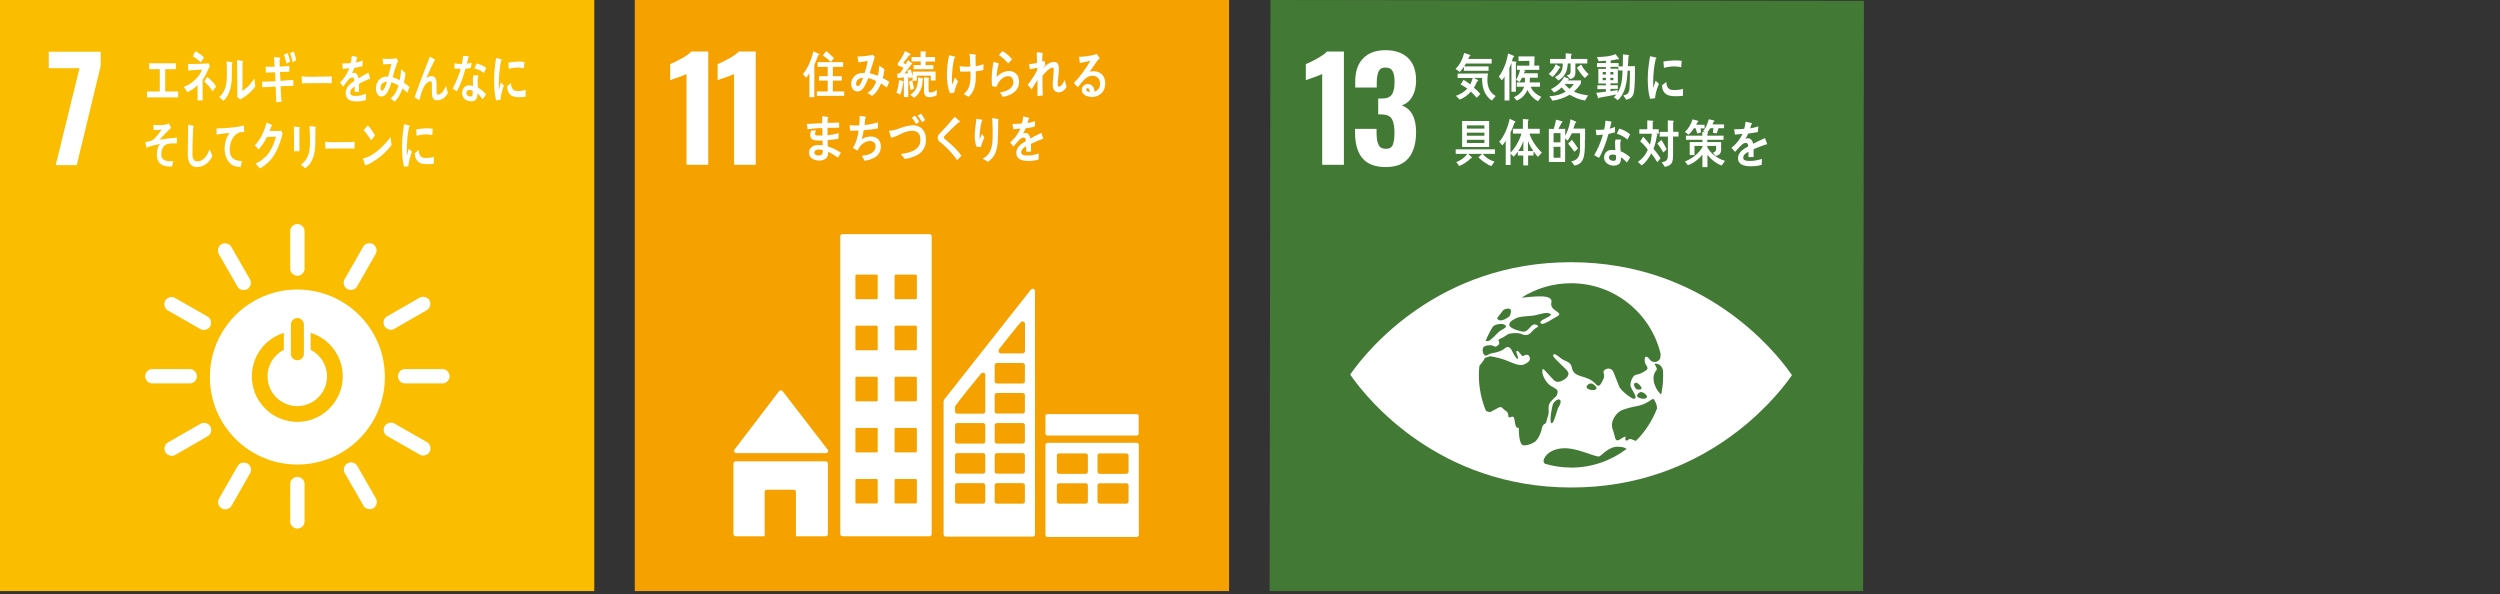 <?xml version="1.0" encoding="UTF-8"?>
<svg id="_レイヤー_2" data-name="レイヤー 2" xmlns="http://www.w3.org/2000/svg" xmlns:xlink="http://www.w3.org/1999/xlink" viewBox="0 0 258 61.33">
  <rect x="0" y="0" width="258" height="61.33" fill="#333333" stroke="none"/>
  <defs>
    <style>
      .cls-1 {
        clip-path: url(#clippath);
      }

      .cls-2 {
        fill: none;
      }

      .cls-2, .cls-3, .cls-4, .cls-5, .cls-6 {
        stroke-width: 0px;
      }

      .cls-3 {
        fill: #fabd00;
      }

      .cls-4 {
        fill: #427935;
      }

      .cls-5 {
        fill: #fff;
      }

      .cls-6 {
        fill: #f5a200;
      }
    </style>
    <clipPath id="clippath">
      <rect class="cls-2" width="258" height="61"/>
    </clipPath>
  </defs>
  <g id="_内容" data-name="内容">
    <g class="cls-1">
      <g>
        <g>
          <rect class="cls-3" width="61.33" height="61.33"/>
          <path class="cls-5" d="m8.21,7.04h-3.18v-1.7h5.36v1.46l-2.47,10.24h-2.17l2.45-9.99Z"/>
          <g>
            <path class="cls-5" d="m30.69,29.88c-4.99,0-9.03,4.04-9.03,9.03s4.04,9.03,9.03,9.03,9.03-4.04,9.03-9.03-4.04-9.03-9.03-9.03m-.67,3.57c0-.3.3-.63.67-.63s.67.33.67.63v3.1c0,.3-.3.63-.67.63s-.67-.33-.67-.63v-3.1Zm.67,10.09c-2.59,0-4.7-2.1-4.7-4.7,0-2.11,1.39-3.89,3.3-4.49v1.75c-1,.51-1.68,1.54-1.68,2.74,0,1.7,1.38,3.07,3.07,3.07s3.07-1.38,3.07-3.07c0-1.2-.69-2.23-1.69-2.74v-1.75c1.92.59,3.31,2.38,3.31,4.49,0,2.59-2.1,4.7-4.7,4.7"/>
            <path class="cls-5" d="m20.32,38.83c0-.41-.36-.74-.69-.74h-3.95c-.33,0-.7.33-.7.74s.37.74.7.74h3.95c.33,0,.69-.33.69-.74"/>
            <path class="cls-5" d="m46.4,38.83c0-.41-.36-.74-.69-.74h-3.95c-.33,0-.7.33-.7.74s.37.74.7.74h3.95c.33,0,.69-.33.69-.74"/>
            <path class="cls-5" d="m30.69,54.55c.41,0,.74-.36.74-.69v-3.95c0-.33-.33-.7-.74-.7s-.74.37-.74.7v3.95c0,.33.33.69.74.69"/>
            <path class="cls-5" d="m44.33,46.64c.2-.35.05-.82-.23-.99l-3.43-1.96c-.29-.17-.77-.06-.98.3-.2.36-.05.83.24.99l3.43,1.96c.29.16.77.06.97-.3"/>
            <path class="cls-5" d="m22.88,52.47c.35.2.82.05.99-.23l1.96-3.43c.17-.29.06-.77-.3-.98-.36-.2-.83-.05-.99.24l-1.96,3.43c-.16.29-.05.77.3.97"/>
            <path class="cls-5" d="m38.52,52.45c.35-.2.46-.68.3-.97l-1.97-3.43c-.17-.29-.64-.44-.99-.24-.36.2-.46.69-.3.98l1.97,3.43c.16.29.63.43.99.23"/>
            <path class="cls-5" d="m17.07,46.67c.2.35.68.46.97.3l3.43-1.97c.29-.17.44-.64.24-.99-.2-.36-.69-.46-.98-.3l-3.43,1.97c-.29.16-.44.64-.23.99"/>
            <path class="cls-5" d="m30.69,28.46c.41,0,.74-.36.74-.69v-3.95c0-.33-.33-.7-.74-.7s-.74.37-.74.7v3.95c0,.33.33.69.74.69"/>
            <path class="cls-5" d="m21.69,33.68c.2-.36.05-.82-.23-.99l-3.43-1.96c-.29-.17-.77-.06-.98.3-.2.36-.05.83.24.99l3.43,1.96c.29.16.77.06.97-.3"/>
            <path class="cls-5" d="m35.84,29.83c.36.2.82.05.99-.23l1.96-3.43c.17-.29.06-.77-.3-.98-.36-.2-.83-.05-.99.24l-1.96,3.43c-.16.29-.06.77.3.97"/>
            <path class="cls-5" d="m25.52,29.84c.35-.2.46-.68.3-.97l-1.97-3.43c-.17-.29-.64-.44-.99-.24-.36.2-.46.69-.3.98l1.97,3.43c.17.29.63.44.99.23"/>
            <path class="cls-5" d="m39.68,33.66c.2.35.68.46.97.3l3.43-1.97c.29-.17.44-.64.24-.99-.2-.36-.69-.46-.98-.3l-3.43,1.97c-.29.16-.44.64-.23.99"/>
          </g>
          <g>
            <path class="cls-5" d="m15.17,10.05v-.61h1.32v-2.3h-1.1v-.61h2.76v.61h-1.1v2.3h1.34v.61h-3.22Z"/>
            <path class="cls-5" d="m20.91,8.27v.64c0,.48,0,.97,0,1.45h-.52c0-.53,0-1.05,0-1.57-.28.29-.72.58-1.05.72-.12-.19-.24-.37-.38-.54.65-.21,1.58-.92,1.9-1.78-.47,0-.95.06-1.43.09,0-.23-.02-.45-.03-.68.61,0,1.23,0,1.84-.04.09,0,.18-.02.27-.04l.15.3c-.24.5-.46,1.01-.77,1.45Zm-.19-1.84c-.26-.25-.54-.44-.82-.63.09-.17.18-.34.27-.52.31.17.6.38.88.64-.1.18-.21.34-.33.51Zm1.24,3.01c-.25-.41-.56-.72-.88-1.03l.3-.47c.33.23.67.6.93.97l-.36.52Z"/>
            <path class="cls-5" d="m23.94,6.56c-.03,1.22.11,2.34-.48,3.35-.11.19-.25.37-.4.5-.13-.12-.33-.3-.43-.4.65-.57.78-1.3.78-2.34,0-.44,0-.9-.02-1.33l.55.07s.05.02.05.06c0,.03-.02.07-.05.09Zm1.53,3.27c-.22.17-.46.3-.69.44-.11-.1-.23-.19-.33-.31.02-.09.04-.19.04-.29v-.73c0-.91-.01-1.84-.03-2.74l.58.09s.05.03.05.07c0,.05-.04.08-.06.1,0,.25,0,.5,0,.76,0,.71,0,1.45-.02,2.16.33-.19.7-.54.96-.88.09-.11.17-.23.25-.35,0-.01.02-.03.03-.03.02,0,.02.06.02.07.02.25.05.48.08.73-.26.36-.55.65-.87.9Z"/>
            <path class="cls-5" d="m28.96,8.91c.03.54.05,1.06.08,1.6-.18.02-.36.02-.53.05-.02-.54-.05-1.08-.06-1.62-.47.02-.93.03-1.39.07,0-.2,0-.4-.01-.6.11,0,.21.01.32.01.35,0,.71-.02,1.06-.03-.01-.31-.02-.62-.04-.93-.32,0-.63.02-.95.04,0-.2-.02-.41-.03-.61.31,0,.63,0,.94-.01-.02-.33-.04-.66-.07-1l.57.07s.07.04.07.09c0,.05-.04.09-.07.1,0,.24.01.49.01.73.34,0,.67-.03,1-.08,0,.21,0,.42,0,.62-.32,0-.64,0-.96.01.01.31.02.61.04.92.44-.02.89-.05,1.33-.09,0,.21,0,.41,0,.61-.43,0-.87.02-1.3.04Zm.61-2.34c-.07-.32-.17-.63-.27-.93l.39-.17c.1.29.18.59.25.89l-.37.21Zm.64-.14c-.08-.33-.16-.65-.27-.96l.38-.15c.11.3.19.57.25.89l-.36.22Z"/>
            <path class="cls-5" d="m34.22,8.6c-.25-.02-.45-.02-.65-.02-.23,0-1.85,0-2.41.02,0-.22-.02-.49-.03-.65,0-.08.03-.09.06-.08.07.02.22.03.26.04.27.02.56.01.87.01.64,0,1.21-.02,1.93-.03-.01.22-.02.49-.02.71Z"/>
            <path class="cls-5" d="m38.17,8.17s-.04-.01-.06-.03c-.28.11-.81.37-1.06.51v.83h-.45c0-.08,0-.16,0-.25v-.3c-.31.17-.46.4-.46.64,0,.22.18.33.52.33.38,0,.72-.06,1.11-.22l-.02.63c-.34.14-.71.16-.96.16-.75,0-1.12-.29-1.12-.87,0-.28.11-.54.31-.78.13-.15.32-.3.58-.46,0-.24-.07-.37-.18-.37-.14,0-.27.07-.39.21-.08.09-.18.2-.3.37-.14.19-.23.32-.28.38-.07-.1-.18-.24-.32-.44.43-.41.75-.9.96-1.47-.2.03-.43.05-.67.07-.02-.21-.04-.4-.06-.56.36,0,.65-.02.87-.05.05-.16.09-.41.13-.75l.52.14s.05.03.05.06c0,.03-.02.06-.06.08-.02.09-.05.23-.1.42.18-.03.43-.11.71-.2l-.04.59c-.21.06-.49.11-.84.17-.05.16-.14.36-.24.54.09-.03.17-.04.22-.04.23,0,.39.19.45.58.31-.19.65-.4,1.03-.6l.18.61s-.01.07-.05.07Z"/>
            <path class="cls-5" d="m42.06,9.61c-.17-.17-.34-.34-.52-.49-.17.5-.49,1.13-.84,1.37l-.4-.34c.38-.25.66-.76.83-1.31-.23-.15-.47-.28-.73-.35-.06.19-.12.38-.2.57-.18.45-.42.91-.84.9-.34,0-.57-.4-.56-.87.01-.61.38-1.02.77-1.14.16-.05.33-.05.49-.04.1-.38.24-.92.34-1.32l-.85.06-.06-.59h.04c.28.03,1.14.03,1.39-.06.04.1.1.19.15.29-.13.33-.23.57-.33.91-.07.26-.14.52-.22.78.26.06.49.16.72.3.09-.36.14-.76.16-1.14.15.14.31.27.45.41-.04.34-.09.67-.17.99.2.13.4.26.58.43-.08.21-.16.42-.24.63Zm-2.79-.53c0,.14.04.27.15.27.07,0,.12-.03.17-.1.13-.17.28-.6.35-.83-.28.02-.66.18-.67.66Z"/>
            <path class="cls-5" d="m45.07,10.35c-.54,0-.5-.64-.5-1.14v-.5c0-.15,0-.32-.15-.32-.04,0-.07.01-.11.02-.61.2-.85,1.26-1.04,1.93-.16-.1-.32-.2-.48-.3.17-.52.36-1.02.55-1.53.22-.57.43-1.14.65-1.71.12-.32.24-.64.37-.95.15.08.38.19.51.29.02.01.03.03.03.05,0,.04-.04.07-.07.07-.27.53-.52,1.09-.77,1.64-.02.05-.05.1-.07.15.17-.11.36-.2.54-.2.4,0,.52.34.52.79,0,.27,0,.54,0,.81,0,.14.02.32.16.32.18,0,.33-.14.46-.28.17-.19.24-.39.36-.64.07.25.13.5.19.75-.27.51-.65.75-1.14.75Z"/>
            <path class="cls-5" d="m48.61,7.01c-.2.04-.37.06-.57.08-.21.72-.49,1.66-.9,2.33-.14-.09-.29-.19-.43-.29.36-.61.64-1.37.84-2.03-.2.01-.45,0-.65-.02,0-.18,0-.36,0-.55.07.02.14.03.22.04.18.02.37.03.55.03.07-.3.1-.53.12-.83.22,0,.41.02.57.03-.02.18-.12.57-.19.78.17-.02.33-.07.5-.12-.02.18-.05.36-.07.55Zm1.18,3.21c-.16-.21-.33-.43-.52-.59,0,.06,0,.12,0,.18-.04.55-.37.67-.74.64-.13-.01-.26-.04-.39-.1-.24-.13-.48-.42-.45-.79.04-.54.4-.78.79-.75.11,0,.23.03.34.06,0-.25-.03-.5-.02-.75,0-.13.02-.24.07-.36.12,0,.25.01.37.02.02,0,.15-.02.14.05,0,.01,0,.02,0,.02-.05.09-.08.21-.09.32-.01.28.02.57.02.86.29.16.62.43.85.7-.11.17-.22.35-.34.5Zm-1-.85c-.09-.05-.19-.07-.29-.08-.16-.01-.36.03-.37.28-.02.24.21.38.37.39.15.01.27-.02.28-.24,0-.11,0-.22,0-.34Zm1.14-1.83c-.28-.28-.63-.38-.97-.48l.23-.51c.34.11.71.19.99.48l-.25.51Z"/>
            <path class="cls-5" d="m21.32,16.88c-.31.25-.67.36-1.02.36-.55,0-.89-.43-.92-1.17,0-.1,0-.2,0-.3,0-.28,0-.57.01-.86.01-.68.02-1.37.03-2.05.12.02.24.05.36.08.05,0,.1.02.15.04.03.02.07.04.07.08,0,.04-.03.07-.06.09-.05.92-.08,1.85-.08,2.76,0,.47.15.75.51.75.17,0,.34-.06.49-.15.35-.2.6-.65.78-1.1l.28.69c-.14.29-.38.61-.59.79Z"/>
            <path class="cls-5" d="m25.17,13.62s-.03,0-.05,0c-.17,0-.35.01-.52.09-.49.22-.86.9-.89,1.64-.04,1.09.66,1.25,1.25,1.27-.04.2-.07.41-.12.62-.03,0-.05,0-.08,0-.26-.01-.57-.09-.81-.22-.45-.26-.8-.99-.77-1.71.02-.64.18-1.12.5-1.59-.44.04-.89.09-1.33.17,0-.21,0-.42,0-.63.76-.02,1.52-.07,2.28-.19.18-.03.36-.07.53-.13,0,.08.05.6.05.65,0,.04-.03.05-.05.05Z"/>
            <path class="cls-5" d="m29.1,14.03c-.06.21-.12.43-.19.63-.26.74-.53,1.31-.99,1.84-.33.37-.7.68-1.1.88-.14-.17-.28-.34-.43-.5.22-.11.44-.22.64-.38.25-.2.5-.42.7-.71.34-.48.59-1.04.75-1.68l-.92.02c-.24.48-.54.94-.88,1.3-.12-.15-.25-.3-.38-.43.57-.59.98-1.43,1.21-2.36l.52.24s.05.04.05.08c0,.05-.05.08-.08.08-.06.16-.11.32-.18.47.33,0,.66,0,.99,0,.07,0,.14,0,.21-.03.05.1.1.19.15.29-.03.09-.06.19-.09.27Z"/>
            <path class="cls-5" d="m30.9,13.27v.22c0,.7,0,1.42,0,2.12h-.56c0-.13,0-.26,0-.39v-.78c0-.46,0-.93-.02-1.38l.59.06s.04.02.04.05c0,.05-.04.08-.07.1Zm1.65,0c0,.32,0,.64,0,.96,0,.93-.02,1.82-.5,2.57-.15.23-.33.42-.55.56-.14-.12-.3-.26-.46-.36.18-.13.38-.31.52-.51.41-.58.43-1.28.43-2.03,0-.48-.02-.97-.05-1.45l.59.07s.07.03.07.07-.03.08-.06.11Z"/>
            <path class="cls-5" d="m36.58,15.34c-.25-.02-.45-.02-.65-.02-.23,0-1.79,0-2.35.02,0-.21-.02-.48-.03-.64,0-.08.03-.08.06-.08.07.02.22.03.25.04.27.02.79.01,1.1.01.64,0,.93-.02,1.64-.03-.01.21-.02.48-.02.69Z"/>
            <path class="cls-5" d="m38.38,16.76c-.22.13-.44.24-.68.3-.02-.07-.26-.7-.26-.7,0-.02.02-.02.03-.02.05,0,.11-.01.17-.03.43-.11.84-.37,1.23-.67.52-.4,1-.91,1.44-1.5.03.28.07.55.1.83-.6.78-1.28,1.35-2.02,1.78Zm-.09-2.28c-.23-.39-.48-.74-.77-1.05.15-.16.29-.33.44-.49.28.29.52.64.74,1.03-.12.19-.27.35-.41.51Z"/>
            <path class="cls-5" d="m42.15,17.15c-.15.02-.3.04-.45.06-.18-.66-.21-1.37-.21-2.07,0-.78.09-1.56.21-2.33l.36.09c.05.02.12.02.18.05.03.01.05.03.05.07s-.04.07-.07.07c-.16.76-.24,1.62-.24,2.41,0,.2,0,.39,0,.59.07-.25.14-.5.22-.75.1.11.21.21.31.32-.18.49-.31.93-.37,1.48Zm2.61-.26c-.23.06-.52.05-.75.05-.59-.02-1.13-.13-1.21-1.12.14-.12.28-.24.42-.35,0,.57.24.82.62.83.3.01.64-.01.93-.12,0,.24,0,.47,0,.72Zm-.15-2.94c-.32-.08-.63-.1-.95-.07-.22.02-.44.07-.66.13-.02-.2-.03-.44-.05-.64.31-.09.62-.09.93-.12.26-.02.52,0,.78.04-.01.22-.03.44-.05.65Z"/>
            <path class="cls-5" d="m51.64,10.3c-.14.02-.29.04-.44.06-.18-.66-.21-1.37-.21-2.06,0-.78.09-1.56.21-2.32l.35.09c.05.02.12.02.17.05.02.01.05.03.05.07s-.04.07-.06.07c-.16.76-.23,1.62-.23,2.41,0,.2,0,.39,0,.59.07-.25.14-.5.22-.75.1.1.2.21.3.32-.18.49-.3.92-.35,1.47Zm2.59-.32c-.22.05-.51.05-.73.05-.57-.02-1.1-.13-1.17-1.12.14-.12.27-.24.41-.35,0,.56.23.82.6.83.29.01.62-.01.9-.12,0,.24,0,.47,0,.71Zm-.15-2.93c-.31-.07-.61-.1-.93-.07-.21.02-.43.07-.64.13-.02-.2-.03-.44-.05-.63.3-.09.6-.09.91-.12.25-.02.5,0,.75.04-.01.22-.03.44-.05.65Z"/>
            <path class="cls-5" d="m17,15c-.24.18-.41.68-.34,1.1.08.5.64.55.93.54.09,0,.19,0,.29-.02-.04.19-.09.38-.13.57h-.08c-.57.01-1.38-.08-1.47-1.02-.06-.58.09-1.04.31-1.31-.47.08-.95.21-1.4.38-.03-.19-.07-.38-.11-.57.24-.06.51-.09.74-.21.24-.13.76-.81.95-1.08-.28.03-.57.05-.85.04,0-.18,0-.36-.02-.53.42.03.86.05,1.28-.03.11-.02.22-.08.32-.13.08.16.17.32.24.48-.41.33-.83.81-1.2,1.21.6-.1,1.19-.17,1.79-.22,0,.2,0,.41,0,.61-.35-.03-.91-.05-1.23.18Z"/>
          </g>
        </g>
        <g>
          <rect class="cls-6" x="65.51" width="61.33" height="61.33"/>
          <g>
            <path class="cls-5" d="m70.85,7.64c-.11.06-.41.18-.92.36-.4.13-.66.23-.77.27v-1.66c.33-.12.72-.32,1.19-.58.47-.26.8-.5.99-.71h1.75v11.69h-2.24V7.64Z"/>
            <path class="cls-5" d="m75.75,7.64c-.11.06-.41.18-.92.36-.4.13-.66.23-.77.27v-1.66c.33-.12.72-.32,1.19-.58.47-.26.8-.5.99-.71h1.75v11.69h-2.24V7.64Z"/>
          </g>
          <g>
            <g>
              <path class="cls-5" d="m75.97,46.76h9.27c.13,0,.23-.1.23-.23,0-.06-.02-.11-.06-.15h-.01s-4.61-5.98-4.61-5.98l-.04-.05s-.1-.07-.17-.07c-.06,0-.11.02-.15.06l-.03.03-.04.05-4.5,5.9-.07.08s-.04.08-.04.13c0,.13.1.23.23.23Z"/>
              <path class="cls-5" d="m85.21,47.61h-9.29c-.13,0-.23.1-.23.23v7.27c0,.13.1.23.23.23h2.99v-4.57c0-.13.1-.23.23-.23h2.77c.13,0,.23.1.23.23v4.57h3.07c.13,0,.23-.1.23-.23v-7.27c0-.13-.1-.23-.23-.23Z"/>
            </g>
            <path class="cls-5" d="m117.3,45.7h-9.19c-.12,0-.22.1-.22.22v9.28c0,.12.1.22.22.22h9.19c.12,0,.23-.1.23-.22v-9.28c0-.12-.1-.22-.23-.22m-5.03,6.06c0,.12-.1.22-.22.22h-2.75c-.12,0-.23-.1-.23-.22v-1.67c0-.12.1-.22.23-.22h2.75c.12,0,.22.1.22.22v1.67Zm0-3.08c0,.12-.1.22-.22.22h-2.75c-.12,0-.23-.1-.23-.22v-1.67c0-.12.1-.22.23-.22h2.75c.12,0,.22.1.22.22v1.67Zm4.2,3.08c0,.12-.1.22-.23.22h-2.75c-.12,0-.23-.1-.23-.22v-1.67c0-.12.1-.22.23-.22h2.75c.12,0,.23.1.23.22v1.67Zm0-3.08c0,.12-.1.22-.23.22h-2.75c-.12,0-.23-.1-.23-.22v-1.67c0-.12.1-.22.23-.22h2.75c.12,0,.23.1.23.22v1.67Z"/>
            <path class="cls-5" d="m95.93,24.16h-8.99c-.12,0-.22.1-.22.22v30.74c0,.12.1.22.22.22h8.99c.12,0,.22-.1.22-.22v-30.74c0-.12-.1-.22-.22-.22m-5.35,27.68c0,.07-.05.12-.12.12h-2.06c-.07,0-.12-.05-.12-.12v-2.29c0-.07.05-.12.12-.12h2.06c.07,0,.12.05.12.12v2.29Zm0-5.27c0,.07-.05.12-.12.12h-2.06c-.07,0-.12-.05-.12-.12v-2.29c0-.07.05-.12.12-.12h2.06c.07,0,.12.05.12.12v2.29Zm0-5.27c0,.07-.05.12-.12.12h-2.06c-.07,0-.12-.05-.12-.12v-2.3c0-.07.05-.12.12-.12h2.06c.07,0,.12.05.12.12v2.3Zm0-5.27c0,.07-.05.12-.12.12h-2.06c-.07,0-.12-.05-.12-.12v-2.3c0-.07.05-.12.12-.12h2.06c.07,0,.12.05.12.12v2.3Zm0-5.27c0,.06-.05.12-.12.12h-2.06c-.07,0-.12-.05-.12-.12v-2.3c0-.07.05-.12.12-.12h2.06c.07,0,.12.05.12.12v2.3Zm4.04,21.08c0,.07-.05.12-.12.12h-2.06c-.07,0-.12-.05-.12-.12v-2.29c0-.07.05-.12.12-.12h2.06c.07,0,.12.05.12.12v2.29Zm0-5.27c0,.07-.05.12-.12.12h-2.06c-.07,0-.12-.05-.12-.12v-2.29c0-.07.05-.12.12-.12h2.06c.07,0,.12.05.12.12v2.29Zm0-5.27c0,.07-.05.12-.12.12h-2.06c-.07,0-.12-.05-.12-.12v-2.3c0-.07.05-.12.12-.12h2.06c.07,0,.12.05.12.12v2.3Zm0-5.27c0,.07-.05.12-.12.12h-2.06c-.07,0-.12-.05-.12-.12v-2.3c0-.07.05-.12.12-.12h2.06c.07,0,.12.05.12.12v2.3Zm0-5.27c0,.06-.05.12-.12.12h-2.06c-.07,0-.12-.05-.12-.12v-2.3c0-.07.05-.12.12-.12h2.06c.07,0,.12.05.12.12v2.3Z"/>
            <rect class="cls-5" x="107.89" y="42.73" width="9.62" height="2.22" rx=".19" ry=".19"/>
            <path class="cls-5" d="m106.8,29.97c-.03-.1-.12-.17-.23-.17-.05,0-.09.02-.13.04,0,0-.01,0-.02.01l-.08.1-8.84,11.21-.04.05s-.07.11-.08.17h0v13.78c0,.12.1.22.22.22h8.99c.12,0,.22-.1.22-.22v-25.11s0-.06-.02-.09Zm-3.72,6.09l.06-.08c.6-.78,1.62-2.03,2.12-2.64l.07-.08c.05-.06.12-.09.2-.09.12,0,.22.09.25.21v2.84c0,.14-.11.25-.24.25,0,0,0,0-.01,0s0,0-.01,0h-2.21s0,0-.01,0,0,0-.01,0c-.14,0-.24-.12-.24-.25,0-.06.02-.11.05-.15Zm-1.4,15.7c0,.12-.1.22-.22.22h-2.68c-.12,0-.22-.1-.22-.22v-1.68c0-.12.1-.22.22-.22h2.68c.12,0,.22.1.22.22v1.68Zm0-3.1c0,.12-.1.22-.22.22h-2.68c-.12,0-.22-.1-.22-.22v-1.68c0-.12.1-.22.22-.22h2.68c.12,0,.22.1.22.22v1.68Zm0-3.1c0,.12-.1.22-.22.22h-2.68c-.12,0-.22-.1-.22-.22v-1.68c0-.12.1-.22.22-.22h2.68c.12,0,.22.1.22.22v1.68Zm0-6.79v3.7c0,.12-.1.22-.22.22h-2.68c-.12,0-.22-.1-.22-.22v-.47s0-.06.02-.08c0,0,0-.01.01-.03,0-.01.01-.02.02-.03,0-.01.02-.02.03-.04.34-.49,1.89-2.4,2.54-3.19l.07-.08c.05-.06.12-.09.2-.09.12,0,.22.09.25.21v.1Zm4.09,12.99c0,.12-.1.22-.22.22h-2.68c-.12,0-.22-.1-.22-.22v-1.68c0-.12.1-.22.22-.22h2.68c.12,0,.22.1.22.22v1.68Zm0-3.1c0,.12-.1.22-.22.22h-2.68c-.12,0-.22-.1-.22-.22v-1.68c0-.12.1-.22.22-.22h2.68c.12,0,.22.1.22.22v1.68Zm0-3.1c0,.12-.1.22-.22.22h-2.68c-.12,0-.22-.1-.22-.22v-1.68c0-.12.1-.22.22-.22h2.68c.12,0,.22.1.22.22v1.68Zm0-3.1c0,.12-.1.22-.22.22h-2.68c-.12,0-.22-.1-.22-.22v-1.68c0-.12.1-.22.22-.22h2.68c.12,0,.22.1.22.22v1.68Zm0-3.1c0,.12-.1.22-.22.22h-2.68c-.12,0-.22-.1-.22-.22v-1.68c0-.12.1-.22.22-.22h2.68c.12,0,.22.1.22.22v1.68Z"/>
          </g>
          <g>
            <path class="cls-5" d="m84.44,5.7c-.12.34-.26.66-.4.98v3.35h-.51v-2.48c-.09.17-.22.34-.34.48l-.33-.39c.51-.58.9-1.54,1.07-2.34l.58.25s.05.03.05.06c0,.06-.08.08-.12.09Zm-.14,4.19v-.45h1.12v-1.12h-.9v-.46h.9v-.96h-1.04v-.49h2.63v.49h-1.06v.96h.92v.46h-.92v1.12h1.17v.45h-2.83Zm1.44-3.5c-.26-.25-.54-.48-.83-.67l.36-.44c.15.11.29.24.43.37.13.11.25.22.37.35l-.33.4Z"/>
            <path class="cls-5" d="m91.53,9.05c-.2-.15-.4-.31-.61-.44-.17.47-.53,1.05-.93,1.28l-.47-.3c.43-.24.74-.71.92-1.22-.27-.14-.55-.25-.84-.31-.06.18-.14.36-.22.53-.19.42-.44.85-.9.85-.38,0-.64-.35-.64-.79,0-.56.4-.95.83-1.07.18-.05.37-.05.55-.05.13-.32.27-.9.33-1.25l-.96.16-.1-.61h.05c.31,0,1.25-.07,1.52-.19.07.08.14.16.22.24-.09.32-.2.64-.3.96-.08.24-.15.48-.23.72.29.05.57.14.84.26.09-.34.13-.7.15-1.05.18.12.36.24.53.37-.04.31-.08.62-.17.92.23.12.46.23.68.38-.08.19-.17.39-.26.59Zm-3.18-.42c0,.13.05.25.17.25.08,0,.14-.03.19-.09.14-.16.29-.56.36-.77-.32.03-.72.18-.72.62Z"/>
            <path class="cls-5" d="m93.21,8.54c-.07.41-.14.85-.31,1.23l-.39-.21c.15-.37.24-.92.29-1.33l.43.18s.03.03.03.05c0,.04-.03.07-.06.08Zm2.85-.22v-.51h-1.44v.52h-.44v-.37l-.32.14c-.02-.06-.03-.12-.05-.18l-.08.02v2.08h-.45v-2.03c-.21.02-.43.04-.64.07l-.06-.45c.07,0,.15-.01.22-.03.06-.02.08-.04.12-.09.12-.16.22-.33.32-.49-.19-.09-.38-.19-.58-.25v-.23c.29-.36.55-.81.74-1.26l.47.26s.1.05.1.1c0,.09-.08.09-.13.08-.2.26-.4.53-.63.78.08.05.17.09.25.15.08-.13.16-.28.24-.41l.41.29s.04.04.04.07c0,.07-.07.07-.11.07-.24.31-.46.63-.7.93.13,0,.26-.01.38-.03-.03-.09-.05-.18-.09-.26l.35-.14c.08.24.14.49.21.74v-.5h2.36v.92h-.49Zm-2.08.97c-.06-.28-.12-.57-.17-.86l.34-.15c.05.29.11.58.18.87l-.34.14Zm1.24-1.08c-.02.29-.05.59-.14.86-.14.43-.4.81-.75,1.02l-.39-.32c.67-.42.78-.93.81-1.78l.47.09s.06.02.06.06c0,.03-.03.06-.05.07Zm.3-1.86v.37h.8v.42h-2.04v-.42h.74v-.38h-.95v-.45h.94v-.6l.51.04s.07.02.07.06-.04.07-.07.08v.42h.98v.46h-.99Zm1.14,3.49c-.22.13-.52.19-.77.19-.32,0-.53-.18-.53-.59v-1.46l.46.05s.07.02.07.06c0,.04-.03.06-.06.07v1.07c0,.25.03.32.25.32.19,0,.46-.16.61-.29l-.03.56Z"/>
            <path class="cls-5" d="m98.48,9.56c-.15.02-.3.04-.45.06-.23-.59-.32-1.29-.31-1.94,0-.67.09-1.34.23-1.99.13.03.27.07.41.11.06.02.12.03.17.05.03.01.05.02.05.06,0,.04-.04.07-.08.08-.19.69-.25,1.39-.26,2.11,0,.21,0,.45.04.66.09-.25.18-.51.27-.77.1.14.21.28.32.41-.17.36-.32.77-.4,1.17Zm2.22-2.21c0,.23,0,.46,0,.69-.01.29-.03.57-.1.85-.1.44-.32.85-.66,1.1-.16-.1-.32-.2-.49-.28.56-.45.68-.99.71-1.71,0-.21,0-.42,0-.63-.27.02-.54.03-.81.02-.08,0-.17-.01-.26-.01-.02-.19-.03-.37-.05-.55.19.03.39.05.58.05.17,0,.34,0,.51,0,0-.29-.02-.58-.03-.86,0-.15-.02-.31-.04-.47.14.03.29.04.43.06.06,0,.12.01.18.03.03,0,.06.02.06.06,0,.04-.03.07-.06.08,0,.35.02.69.02,1.04.27-.02.54-.1.8-.19,0,.19-.01.39,0,.59-.25.07-.53.11-.79.14Z"/>
            <path class="cls-5" d="m103.77,9.93c-.09.03-.18.05-.28.07-.04-.08-.28-.45-.28-.45,0-.02.02-.02.03-.02.23-.04.45-.09.67-.19.33-.14.66-.4.67-.85,0-.4-.21-.63-.56-.63-.53,0-1.01.56-1.18,1.11-.15-.03-.3-.06-.45-.08-.03-.27-.05-.53-.04-.8,0-.57.08-1.15.18-1.71l.52.16s.05.03.05.06c0,.04-.04.07-.07.08-.1.42-.17.85-.17,1.28.36-.41.8-.63,1.31-.63.54,0,1.01.43,1,1.09-.01.96-.71,1.32-1.4,1.52Zm.26-3.39c-.28-.34-.6-.63-.94-.86.12-.13.23-.28.35-.41.35.17.75.53,1.01.85-.14.14-.27.29-.41.43Z"/>
            <path class="cls-5" d="m109.23,9.52c-.4,0-.59-.31-.59-.75s.07-.93.1-1.4c0-.07,0-.14,0-.21,0-.1-.01-.19-.12-.19-.26,0-.89.61-1.04.86,0,.67,0,1.35.04,2.02l-.55.06c0-.55,0-1.11,0-1.67-.2.34-.41.66-.61.98-.14-.15-.26-.32-.4-.47.37-.46.7-.97.98-1.51v-.25c-.25.05-.5.12-.75.16-.03-.18-.06-.36-.1-.53.28-.03.56-.05.83-.14,0-.36-.01-.73-.03-1.08.12,0,.47.03.57.06.03.01.06.03.06.07,0,.03-.01.05-.04.06-.01.26-.03.51-.03.76.08-.02.16-.06.24-.08.03.14.06.27.09.4-.08.1-.15.21-.23.32v.02c.35-.32.7-.62,1.16-.62.3,0,.47.28.47.62,0,.26-.02.53-.05.79-.03.28-.07.56-.08.84v.02c0,.12,0,.28.14.28.28,0,.46-.45.58-.7.07.24.14.48.2.73-.2.35-.49.57-.86.57Z"/>
            <path class="cls-5" d="m112.62,9.99c-.37,0-.98-.16-.98-.73,0-.4.36-.59.65-.59.27,0,.53.19.62.49.03.1.04.2.04.3.32-.1.58-.39.58-.81,0-.56-.36-.83-.79-.83-.68,0-1.07.65-1.5,1.19-.14-.15-.28-.29-.42-.44.65-.68,1.23-1.45,1.71-2.3-.36.09-.72.16-1.08.23l-.1-.64s.09,0,.14,0c.2,0,.4-.03.6-.05.27-.04.55-.08.82-.15.09-.02.19-.06.28-.09.1.15.21.29.31.44-.04.04-.09.08-.13.12-.1.11-.2.25-.29.37-.22.3-.42.6-.63.9.14-.04.27-.05.41-.05.63,0,1.2.39,1.2,1.23,0,1.02-.72,1.44-1.46,1.44Zm-.38-.89c-.09,0-.14.04-.14.15,0,.2.26.23.37.23-.02-.16-.07-.38-.23-.38Z"/>
            <path class="cls-5" d="m86.49,16.28c-.33-.23-.66-.46-1.02-.61,0,.28-.03.52-.25.7-.16.12-.43.2-.62.2-.45,0-1.12-.16-1.11-.83,0-.46.39-.72.74-.76.12-.02.24-.01.36-.01.11,0,.21.01.31.03,0-.17,0-.34-.01-.5-.15,0-.3.01-.45,0-.35,0-.83-.04-.83-.58,0-.16.05-.3.12-.44l.48-.02c-.04.1-.1.25-.1.36,0,.17.19.17.28.17.16,0,.33,0,.49-.01-.01-.25-.01-.51-.02-.76-.51,0-1.01.05-1.52.12-.03-.19-.05-.37-.07-.55.53-.03,1.05-.06,1.58-.08,0-.16,0-.33,0-.49v-.23c.13.02.26.03.38.05.06.01.13.01.2.03.02,0,.05.02.05.05,0,.04-.03.07-.06.08-.01.16-.01.32-.02.48.4-.02.8-.02,1.2-.03v.54c-.4,0-.8-.01-1.2,0,0,.26,0,.51,0,.77.39-.04.77-.1,1.15-.23l-.03.6c-.37.06-.74.1-1.11.13,0,.22,0,.44.02.65.46.15.93.36,1.35.65-.1.17-.2.34-.31.51Zm-1.57-.77c-.13-.06-.26-.08-.4-.09-.16,0-.47.06-.48.31,0,.25.29.32.45.32.25,0,.42-.12.43-.43,0-.04,0-.08,0-.12Z"/>
            <path class="cls-5" d="m90.5,16.09c-.37.31-.84.44-1.28.5-.1-.17-.17-.35-.28-.51.5-.05,1.42-.21,1.42-.99,0-.39-.3-.54-.59-.54-.27,0-.58.14-.79.32-.2.16-.36.43-.47.67l-.5-.27c.33-.46.53-1.22.6-1.8-.18.01-.35.02-.52.02h-.36c-.01-.2-.04-.38-.04-.58.22.03.44.04.66.04.11,0,.22,0,.32,0,.04-.33.05-.66.05-1,.13.02.27.04.4.06.06.01.12.01.18.03.03.01.07.03.07.07s-.04.09-.08.1c-.02.23-.03.46-.06.69.46-.04.92-.14,1.37-.27v.62c-.49.09-.97.16-1.46.19-.05.31-.11.63-.21.93.31-.21.63-.28.98-.28.56,0,1,.37,1,1.06,0,.37-.16.73-.42.94Z"/>
            <path class="cls-5" d="m95.09,15.68c-.45.45-1.15.63-1.72.73-.14-.17-.26-.35-.4-.51.35-.05.7-.12,1.04-.24.5-.18.98-.52.98-1.23s-.36-.93-.89-.93c-.55,0-1.04.29-1.55.52-.19.08-.38.15-.58.2-.02-.07-.22-.67-.22-.69,0-.05.06-.04.08-.04.37,0,.75-.16,1.1-.28.43-.15.86-.28,1.32-.28.72,0,1.31.53,1.31,1.44,0,.53-.14.97-.48,1.31Zm-.55-2.9c-.14-.23-.29-.44-.45-.64l.34-.2c.16.2.31.41.44.64l-.32.21Zm.62-.17c-.14-.24-.29-.48-.46-.68l.35-.2c.16.21.31.43.43.67l-.32.21Z"/>
            <path class="cls-5" d="m98.77,16.52c-.39-.56-.83-1.05-1.32-1.49-.12-.12-.25-.24-.38-.33-.08-.06-.16-.11-.22-.19-.06-.08-.08-.17-.08-.28,0-.2.08-.31.2-.44.21-.23.43-.44.63-.67.31-.35.62-.7.92-1.06.13.11.25.21.38.32.05.04.1.08.15.12.01.02.02.03.02.05,0,.07-.1.08-.14.07-.29.28-.59.55-.88.83-.12.12-.24.25-.36.36-.06.06-.12.11-.17.17-.05.05-.11.13-.11.2,0,.07.04.11.08.15.18.17.39.32.58.49.42.37.81.79,1.16,1.25-.15.14-.3.3-.45.44Z"/>
            <path class="cls-5" d="m101.23,15.18c-.15-.01-.31-.03-.46-.04-.12-.33-.19-.83-.18-1.19.02-.57.11-1.13.18-1.69.14.02.27.05.41.07.05.01.11.01.16.03.02.01.04.02.04.05,0,.04-.03.06-.06.08-.12.49-.21.99-.22,1.5,0,.1,0,.21,0,.32,0,0,0,.04.01.04.01,0,.02-.04.03-.05.06-.17.13-.33.2-.49l.25.38c-.15.32-.29.64-.37,1Zm1.78-2.71c0,.62,0,1.25-.03,1.87-.03.99-.25,1.91-1.05,2.36-.13-.12-.32-.21-.47-.29-.01,0-.03,0-.03-.03,0-.02.02-.04.04-.05.11-.06.21-.12.31-.2.52-.43.63-1.14.66-1.85.02-.69,0-1.4-.05-2.09.14,0,.28.04.41.06.07.01.15.02.22.04.03,0,.04.02.04.06,0,.04-.03.08-.05.11Z"/>
            <path class="cls-5" d="m107.63,14.37s-.04,0-.06-.03c-.3.11-.89.36-1.17.5v.81h-.5c0-.08,0-.16,0-.25v-.3c-.34.17-.51.38-.51.63,0,.21.19.32.58.32.42,0,.8-.06,1.23-.21l-.02.62c-.37.13-.78.15-1.06.15-.83,0-1.24-.28-1.24-.84,0-.27.12-.53.35-.76.14-.14.36-.3.64-.45,0-.24-.08-.36-.2-.36-.16,0-.3.06-.44.2-.08.08-.2.19-.33.36-.16.18-.25.31-.31.37-.08-.09-.19-.24-.35-.43.47-.4.83-.88,1.07-1.43-.22.03-.47.05-.75.07-.02-.2-.04-.38-.07-.55.4,0,.72-.02.97-.05.05-.15.1-.4.14-.73l.57.14s.05.03.05.06-.02.06-.07.08c-.02.09-.06.23-.11.41.19-.03.48-.1.79-.2l-.05.58c-.23.05-.55.1-.93.16-.06.16-.16.35-.26.53.1-.03.19-.04.24-.04.26,0,.43.18.5.56.34-.19.72-.38,1.14-.58l.19.59s-.02.06-.05.06Z"/>
          </g>
        </g>
        <g>
          <rect class="cls-4" x="131.06" y=".04" width="61.25" height="61.25" transform="translate(130.8 192.31) rotate(-89.92)"/>
          <g>
            <path class="cls-5" d="m136.45,7.64c-.11.06-.41.18-.92.36-.4.13-.66.23-.77.27v-1.66c.33-.12.72-.32,1.19-.58.47-.26.8-.5.99-.71h1.75v11.69h-2.24V7.64Z"/>
            <path class="cls-5" d="m140.58,16.31c-.49-.62-.74-1.49-.74-2.61v-.4h2.22v.39c0,.6.08,1.03.22,1.28.13.26.38.39.74.39s.59-.13.71-.4c.12-.26.18-.7.18-1.29s-.09-1.09-.27-1.39c-.18-.3-.52-.46-1.01-.47-.03,0-.16-.01-.4-.01v-1.63h.36c.5,0,.85-.13,1.04-.4.19-.27.29-.71.29-1.33,0-.5-.07-.87-.21-1.11-.14-.24-.39-.36-.74-.36-.34,0-.57.13-.69.39-.13.26-.19.64-.2,1.15v.52h-2.22v-.64c0-1.02.27-1.81.82-2.37.54-.56,1.31-.84,2.3-.84s1.79.27,2.34.81c.55.54.82,1.31.82,2.32,0,.67-.14,1.24-.42,1.7-.28.46-.64.74-1.07.86.99.37,1.49,1.28,1.49,2.76,0,1.13-.25,2.01-.75,2.65-.5.64-1.29.96-2.38.96s-1.92-.31-2.41-.92Z"/>
          </g>
          <path class="cls-5" d="m184.75,38.46c-1.62-2.28-8.95-11.38-22.6-11.4-13.65-.02-21,9.06-22.63,11.34-.07.1-.13.18-.18.25.05.07.11.16.18.26,1.62,2.28,8.95,11.38,22.6,11.4,13.65.02,21-9.06,22.63-11.34.07-.1.13-.18.18-.26-.05-.07-.1-.16-.18-.25m-30.22-5.66c.12-.18.53-.7.58-.76.11-.14.31-.16.46-.19.14-.03.34.05.36.16.02.11-.06.53-.13.6-.2.21-.72.5-1.01.45-.22-.03-.31-.21-.27-.27m-.49.97s.04-.05.05-.06c.17-.2.51-.24.75-.27.24-.04.55.08.59.24.04.16-.59.44-.71.55-.33.3-.84.92-1.14.98-.1.02-.18,0-.25-.03.2-.49.44-.97.71-1.41m5.09,10.49c-.19.73-.4.99-.59,1.22-.18.23-.87.53-1.3.49-.43-.03-.49-1.19-.49-1.78,0-.21-.29.4-.44-.83-.1-.79-.6.08-.64-.45-.04-.53-.29-.42-.56-.75-.26-.33-.6.03-.97.2-.37.16-.22.25-.74.08-.01,0-.02,0-.03-.01-.48-1.14-.74-2.39-.74-3.7,0-.32.02-.64.05-.95.02-.03.04-.06.06-.09.5-.59.49-.73.49-.73l.56-.19s.89.14,1.56.39c.55.21,1.42.68,1.92.47.37-.15.65-.35.62-.65-.04-.38-.34-.47-.7-.22-.13.09-.42-.58-.64-.54-.22.03.28.79.09.82-.19.03-.57-.79-.64-.92-.06-.13-.36-.46-.63-.21-.56.53-1.47.5-1.66.64-.56.42-.7-.14-.69-.48.02-.08.05-.15.07-.23.18-.2.83-.27,1.06-.12.25.16.42-.04.52-.14.1-.1.06-.26,0-.39-.06-.13.12-.23.25-.26.13-.03.55-.33.72-.43.17-.1,1.05-.2,1.44,0,.39.2.76.04.95-.19.24-.29.55-.51.69-.57.14-.06-.34-.51-.73-.03-.39.48-.59.53-.78.53-.18,0-1.28-.28-1.42-.62-.13-.35.34-.61.75-.8.41-.19,1.51-.19,1.8-.25.58-.13,1.31-.41,1.68-.16.37.25-1.55.68-.92,1.02.22.12,1.24-.58,1.59-.76.82-.42-.79-.56-.58-1.42.24-.97-1.97-.6-3.08-.52,1.48-.95,3.24-1.49,5.12-1.49,4.49,0,8.24,3.12,9.24,7.3,0,.21-.03.36-.05.44-.09.34-.74.64-1.11.08-.1-.14-.5-.52-.49.13.01.66.64.73.03,1.12-.61.39-.72.3-1,.4-.28.1-.55.78-.49,1.14.07.36.93,1.36.29,1.31-.15-.01-1.29-.79-1.47-1.29-.2-.53-.41-1.04-.57-1.44-.15-.39-.56-.5-.9-.26-.34.23.09.46-.15.96-.24.49-.42.94-.77.53-.93-1.06-2.28-.54-2.49-1.73-.11-.64-.67-.58-1.13-.95-.46-.36-.72-.56-.8-.3-.07.23,1.45,1.44,1.56,1.75.16.46-.46.86-.91.97-.45.11-.65-.25-1.09-.72-.44-.46-.64-.79-.67-.43-.05.52.42,1.29.87,1.58.38.24.82.36.69.75-.13.4,0,.17-.43.6-.43.43-.51.57-.48,1.16.03.59-.12.63-.22,1.12-.09.49-.31.07-.49.79m10.21-3.78c.32-.03.8.42.61.59-.19.17-.67.11-.91-.08-.24-.19.15-.49.3-.51m-.4-.29c-.1-.04-.19-.14-.27-.37-.08-.23.12-.37.31-.27.2.1.45.39.45.55,0,.16-.38.14-.49.1m-4.2-.02c-.19.17-.67.11-.91-.08-.24-.19.15-.49.3-.51.32-.03.8.42.61.59m-3.89,1.88c-.13.21-.49,1.81-.73,1.63-.24-.19.1-1.85.17-1.98.38-.69,1.19-.65.56.36m1.28,6.2c-.93,0-1.82-.14-2.67-.39-.12-.1-.19-.27-.11-.46.3-.77,1.17-1.07,1.86-1.13,1.54-.15,3.57,1.01,3.89.82.32-.18.98-1.03,1.93-.99.65.03.65.14.87.22-1.6,1.22-3.6,1.94-5.77,1.94m6.71-2.76c-.1-.03-.19-.06-.3-.11-.52-.26-.46.16-.71.06-.26-.1.29-.69-.48-.19-.76.5-.56-.08-.89-.92-.34-.85.39-1.81.99-2.03.83-.3,1.34-.36,1.73-.45,1.14-.28,1.39-.96,1.59-.55.04.08.08.15.11.22.07.12.14.37.15.62-.49,1.27-1.24,2.41-2.18,3.35m2.61-4.8c-.25-.07-1.32-1.55-.48-2.52.14-.16-.28-.63-.17-.64.46-.04.71.25.83.66,0,.18.02.37.02.55,0,.67-.07,1.31-.2,1.94"/>
          <g>
            <path class="cls-5" d="m151.29,6.56c-.06.09-.13.19-.19.29h2.52s0,.46,0,.46h-2.55v-.42c-.13.19-.26.38-.43.53l-.43-.31c.45-.43.72-.99.89-1.64l.56.18s.08.03.08.09c0,.05-.06.07-.1.08-.04.09-.08.18-.12.26h2.42v.48h-2.64Zm2.67,3.81c-.75-.48-1.03-1.36-1.01-2.33h-.88s.4.19.4.19c.03.01.08.04.08.08,0,.06-.08.09-.12.1-.09.23-.2.44-.32.64.23.2.46.41.66.65l-.37.39c-.2-.22-.39-.44-.6-.63-.31.35-.74.66-1.15.82l-.4-.39c.4-.14.89-.4,1.18-.76-.23-.15-.46-.29-.69-.42.11-.15.2-.31.3-.47.24.13.46.3.69.47.11-.21.19-.43.26-.66h-1.56s0-.45,0-.45c1.04,0,2.09-.01,3.13-.02-.04.22-.06.44-.06.67,0,.77.26,1.3.85,1.66l-.38.46Z"/>
            <path class="cls-5" d="m156.44,6.51v2.96h-.46v-2.99c-.07.18-.13.36-.21.53v3.36h-.5v-2.47c-.08.14-.18.28-.28.39l-.31-.39c.5-.64.8-1.54.96-2.38l.56.23s.06.04.06.09c0,.05-.06.08-.1.07l-.14.4.43.06s.05.03.05.06c0,.05-.04.07-.07.08Zm2.29,3.93c-.45-.2-.87-.68-1.1-1.16-.22.52-.63.92-1.1,1.1l-.3-.35c.45-.18.89-.55,1.06-1.08h-.76v-.45h.84c0-.12,0-.24,0-.35v-.13h-.3c-.07.16-.16.31-.26.44l-.35-.23c.19-.31.33-.65.41-1.02h-.32v-.43h1.28v-.5s-1.12.01-1.12.01v-.47h1.66c0,.32-.03.63-.04.95h.52v.44h-1.64l.18.08s.03.02.03.03c0,.05-.05.06-.08.06l-.08.18h1.44v.46h-.82c0,.16,0,.32-.01.48h1.06v.45h-.96c.16.49.69.87,1.09,1.04l-.33.45Z"/>
            <path class="cls-5" d="m160.94,7.02c-.18.31-.46.73-.73.92l-.38-.32c.3-.24.57-.59.72-.99l.45.27s.03.03.03.05c0,.04-.05.09-.09.07Zm2.61,3.35c-.54-.09-1.07-.3-1.55-.59-.56.31-1.16.53-1.78.61l-.32-.46c.57-.02,1.18-.16,1.68-.48-.15-.13-.29-.27-.41-.43-.24.22-.5.4-.79.53l-.32-.36c.52-.22,1.09-.7,1.36-1.27l.45.2s.05.03.05.06c0,.04-.05.05-.08.05l-.07.07h1.39v.3c-.18.29-.47.63-.73.84.4.24,1.02.34,1.46.41l-.32.53Zm-.97-3.82c0,.31,0,.62,0,.93,0,.42-.19.61-.53.68l-.36-.38c.26-.07.39-.09.39-.45v-.78h-.28c-.04.59-.17,1.06-.57,1.45-.12.12-.26.23-.4.31l-.36-.35c.12-.07.25-.14.36-.23.36-.3.45-.69.45-1.18h-1.31v-.47h1.61v-.58l.56.05s.07.02.07.06c0,.05-.05.08-.08.09v.38h1.68v.47h-1.23Zm-1.11,2.12c.15.19.32.37.51.5.16-.13.32-.32.43-.5h-.94Zm2.08-.62c-.29-.26-.62-.72-.81-1.07l.44-.32c.19.39.46.72.77,1l-.39.39Z"/>
            <path class="cls-5" d="m168.67,9.06c-.05.74-.18,1.09-.85,1.23l-.29-.45c.44-.07.61-.25.64-.77.03-.59.04-1.19.04-1.78h-.24c-.06,1.12-.2,2.33-1.02,3.05l-.41-.32c.1-.08.2-.16.28-.27-.59.13-1.19.22-1.78.33,0,.04-.03.08-.06.08-.02,0-.04-.03-.05-.05l-.2-.53c.33-.04.67-.07,1-.12v-.26h-.88v-.39h.88v-.19h-.78v-1.51h.78v-.19h-.92v-.41h.92v-.24c-.25.02-.5.04-.75.05l-.17-.43c.14,0,.28-.01.43-.02.5-.03,1-.07,1.48-.28.04.05.36.44.36.49,0,.04-.03.06-.06.06s-.06-.02-.09-.03c-.23.06-.47.09-.71.13v.27h.82v.34h.43c.01-.42.02-.83.02-1.24l.53.06s.1.03.1.08c0,.05-.04.08-.07.1-.01.33-.02.66-.05.98h.73c0,.75,0,1.5-.06,2.25Zm-2.94-1.63h-.33v.26h.33v-.26Zm0,.6h-.34v.25h.34v-.25Zm.77-.6h-.31v.26h.31v-.26Zm0,.6h-.31v.25h.31v-.25Zm.51-.75v-.38h-.81v.19h.76v1.51h-.76v.19h.76v.38h-.76v.24c.25-.04.5-.07.75-.12l-.04.31c.46-.64.51-1.54.54-2.33h-.44Z"/>
            <path class="cls-5" d="m153.01,15.88c.37.44.73.64,1.22.8l-.33.46c-.39-.13-1.02-.58-1.33-.9l.39-.36h-1.45s.4.35.4.39c0,.05-.07.06-.1.05-.32.32-.81.67-1.22.81l-.3-.4c.42-.16.86-.45,1.14-.85h-1.2v-.47h4.05v.47h-1.28Zm-2.12-.71v-2.68h2.79v2.68h-2.79Zm2.3-2.23h-1.81v.33h1.81v-.33Zm0,.75h-1.81v.32h1.81v-.32Zm0,.74h-1.81v.33h1.81v-.33Z"/>
            <path class="cls-5" d="m158.72,16.19c-.17-.16-.32-.37-.46-.57v.43h-.56v1.02h-.5v-1.02h-.56v-.41c-.13.19-.27.38-.44.53l-.31-.33v1.19h-.5v-2.5c-.1.16-.22.35-.36.47l-.31-.38c.53-.55.91-1.57,1.08-2.36l.55.26s.04.04.04.07c0,.05-.07.08-.1.08-.12.34-.25.69-.41,1.01v2.08c.43-.41.98-1.34,1.13-1.97h-.88v-.5h1.03v-1.01l.53.04s.07.02.07.06c0,.05-.04.08-.08.09v.82h1.22v.5h-1.06c.22.71.77,1.49,1.28,1.96l-.41.45Zm-2.03-.61h.52v-1.04c-.1.35-.32.75-.52,1.04Zm1-1.04v1.04h.54c-.21-.32-.41-.67-.54-1.04Z"/>
            <path class="cls-5" d="m163.56,14.43c0,.23,0,.45,0,.67-.04.98-.08,1.8-1.07,1.99l-.34-.45c.46-.05.77-.29.87-.83.03-.17.03-.34.04-.52,0-.12,0-.24,0-.36,0-.4,0-.78,0-1.18h-.85c-.13.27-.26.54-.44.76l-.25-.23v2.44h-1.68v-3.42h.51c.09-.31.17-.63.24-.95l.58.16s.08.03.08.08c0,.05-.07.08-.1.09-.1.21-.2.42-.32.62h.7v.71c.27-.47.47-1.14.55-1.7l.53.23s.06.04.06.08c0,.05-.05.06-.09.06-.07.2-.14.41-.22.59h1.22v1.15Zm-2.52-.69h-.71v.95h.71v-.95Zm0,1.41h-.71v1.13h.71v-1.13Zm1.45.52c-.21-.29-.43-.57-.66-.84l.39-.4c.22.29.45.58.63.9l-.36.33Z"/>
            <path class="cls-5" d="m166.66,13.66c-.22.06-.44.12-.66.16-.23.81-.56,1.77-.98,2.47-.17-.08-.33-.18-.5-.28.38-.64.7-1.37.9-2.12-.22.04-.44.05-.67.06-.02-.18-.05-.37-.07-.56.08.01.16.01.25.01.21,0,.42-.01.63-.04.07-.29.1-.61.12-.91.21.03.42.06.63.1-.05.24-.11.49-.18.73.18-.04.36-.12.54-.18,0,.18,0,.37,0,.56Zm1.24,3.11c-.19-.2-.39-.4-.62-.54,0,.06,0,.12,0,.17,0,.54-.35.69-.75.69-.15,0-.29-.02-.43-.07-.27-.11-.56-.38-.56-.75,0-.53.37-.8.79-.8.12,0,.25.01.37.03-.01-.25-.03-.5-.03-.74,0-.13.01-.24.06-.36h.4s.16-.02.16.04c0,.01,0,.02,0,.02-.05.1-.08.21-.08.32,0,.28.02.55.04.83.33.13.71.37.98.63-.1.18-.21.36-.33.52Zm-1.15-.76c-.1-.05-.21-.06-.32-.06-.17,0-.38.05-.38.3s.26.35.44.35c.17,0,.29-.04.29-.26,0-.11-.01-.22-.02-.33Zm1.19-1.61c-.32-.29-.71-.49-1.09-.6l.26-.53c.39.12.81.3,1.12.61l-.29.53Z"/>
            <path class="cls-5" d="m171.04,16.75c-.19-.32-.4-.63-.63-.92-.23.46-.59.97-.99,1.24l-.39-.36c.43-.29.81-.73,1.02-1.26-.22-.32-.5-.62-.78-.86l.31-.48c.25.25.48.53.69.82.11-.36.17-.75.2-1.13h-1.29v-.46h.82v-.92l.56.04s.07.02.07.06-.04.07-.07.08v.74h.62v.46h-.34s.21.07.21.14c0,.03-.03.05-.05.05-.08.46-.18.93-.36,1.36.26.31.51.63.73.98l-.34.41Zm.62-1.01c-.19-.33-.4-.64-.62-.94l.42-.36c.2.31.39.63.54.97l-.35.33Zm1-1.64v1.82c0,.85-.09,1.13-.85,1.3l-.32-.48c.61-.09.64-.31.64-.97v-1.67h-.85v-.49h.84v-1.19l.55.04s.07.03.07.06c0,.04-.05.07-.07.08v1h.55v.49h-.55Z"/>
            <path class="cls-5" d="m177.69,17.09c-.59-.23-1.05-.58-1.48-1.11v1.27h-.52v-1.29c-.41.5-.93.89-1.5,1.09l-.31-.39c.68-.25,1.41-.78,1.81-1.48v-.12h-.82v.94h-.49v-1.34h1.31v-.23h-1.7v-.43h1.69v-.38l.29.03-.22-.12c.28-.29.49-.79.59-1.22l.47.1s.11.02.11.09c0,.05-.06.08-.09.09-.03.08-.07.17-.1.25h1.19v.39h-.57c-.06.17-.11.35-.18.53l-.39-.04.04-.49h-.32c-.09.15-.19.3-.31.43.04.01.08.04.08.09,0,.04-.05.08-.08.1v.15h1.68v.43h-1.68v.23h1.43v.77c0,.45-.21.58-.56.67l-.29-.34c.39-.13.33-.28.33-.7h-.91v.12c.15.34.49.68.76.88.33.25.69.43,1.07.54l-.34.48Zm-2.2-3.86c.02.14.04.28.06.43-.13.04-.26.08-.39.12-.06-.18-.11-.36-.17-.54h-.18c-.16.23-.33.48-.55.65l-.38-.27c.38-.36.62-.77.79-1.3l.52.13s.07.03.07.08c0,.06-.06.09-.1.11-.04.08-.08.16-.12.23h.87v.38h-.43Z"/>
            <path class="cls-5" d="m182.29,14.94s-.05-.01-.07-.03c-.32.11-.95.36-1.25.49v.81h-.53c0-.08,0-.16,0-.25v-.3c-.36.17-.54.38-.54.63,0,.21.21.32.62.32.45,0,.85-.06,1.31-.21l-.02.61c-.4.13-.83.15-1.13.15-.88,0-1.32-.28-1.32-.84,0-.27.13-.53.37-.76.15-.14.38-.29.68-.45,0-.24-.08-.36-.21-.36-.17,0-.32.06-.46.2-.09.08-.21.2-.35.36-.17.18-.27.31-.33.37-.08-.09-.21-.24-.37-.43.5-.39.88-.87,1.14-1.43-.24.03-.5.05-.79.07-.02-.2-.05-.38-.07-.55.42,0,.77-.02,1.03-.05.05-.15.1-.39.15-.73l.61.14s.05.03.05.06-.02.06-.07.08c-.02.09-.06.23-.12.41.21-.03.51-.11.84-.2l-.05.58c-.25.05-.58.1-1,.16-.06.16-.17.35-.28.52.11-.03.2-.04.26-.04.27,0,.45.18.54.56.36-.19.77-.38,1.22-.58l.21.59s-.02.06-.05.06Z"/>
            <path class="cls-5" d="m170.79,10.14c-.16.02-.33.04-.5.06-.2-.66-.24-1.37-.24-2.07,0-.78.1-1.56.24-2.33l.4.09c.06.02.14.02.2.05.03.01.05.03.05.07s-.04.07-.07.07c-.18.76-.26,1.62-.26,2.41,0,.2,0,.39,0,.59.08-.25.16-.5.25-.75.11.1.23.21.34.32-.2.49-.35.93-.4,1.48Zm2.89-.26c-.25.05-.58.05-.83.05-.65-.02-1.26-.13-1.34-1.12.15-.12.31-.24.46-.35,0,.57.26.82.69.83.33.01.7-.01,1.03-.12,0,.24,0,.47-.01.72Zm-.17-2.94c-.35-.08-.7-.1-1.06-.07-.24.02-.49.07-.73.13-.02-.2-.03-.44-.06-.64.34-.09.69-.09,1.03-.12.29-.02.57,0,.86.04-.02.22-.03.44-.05.66Z"/>
          </g>
        </g>
      </g>
    </g>
  </g>
</svg>